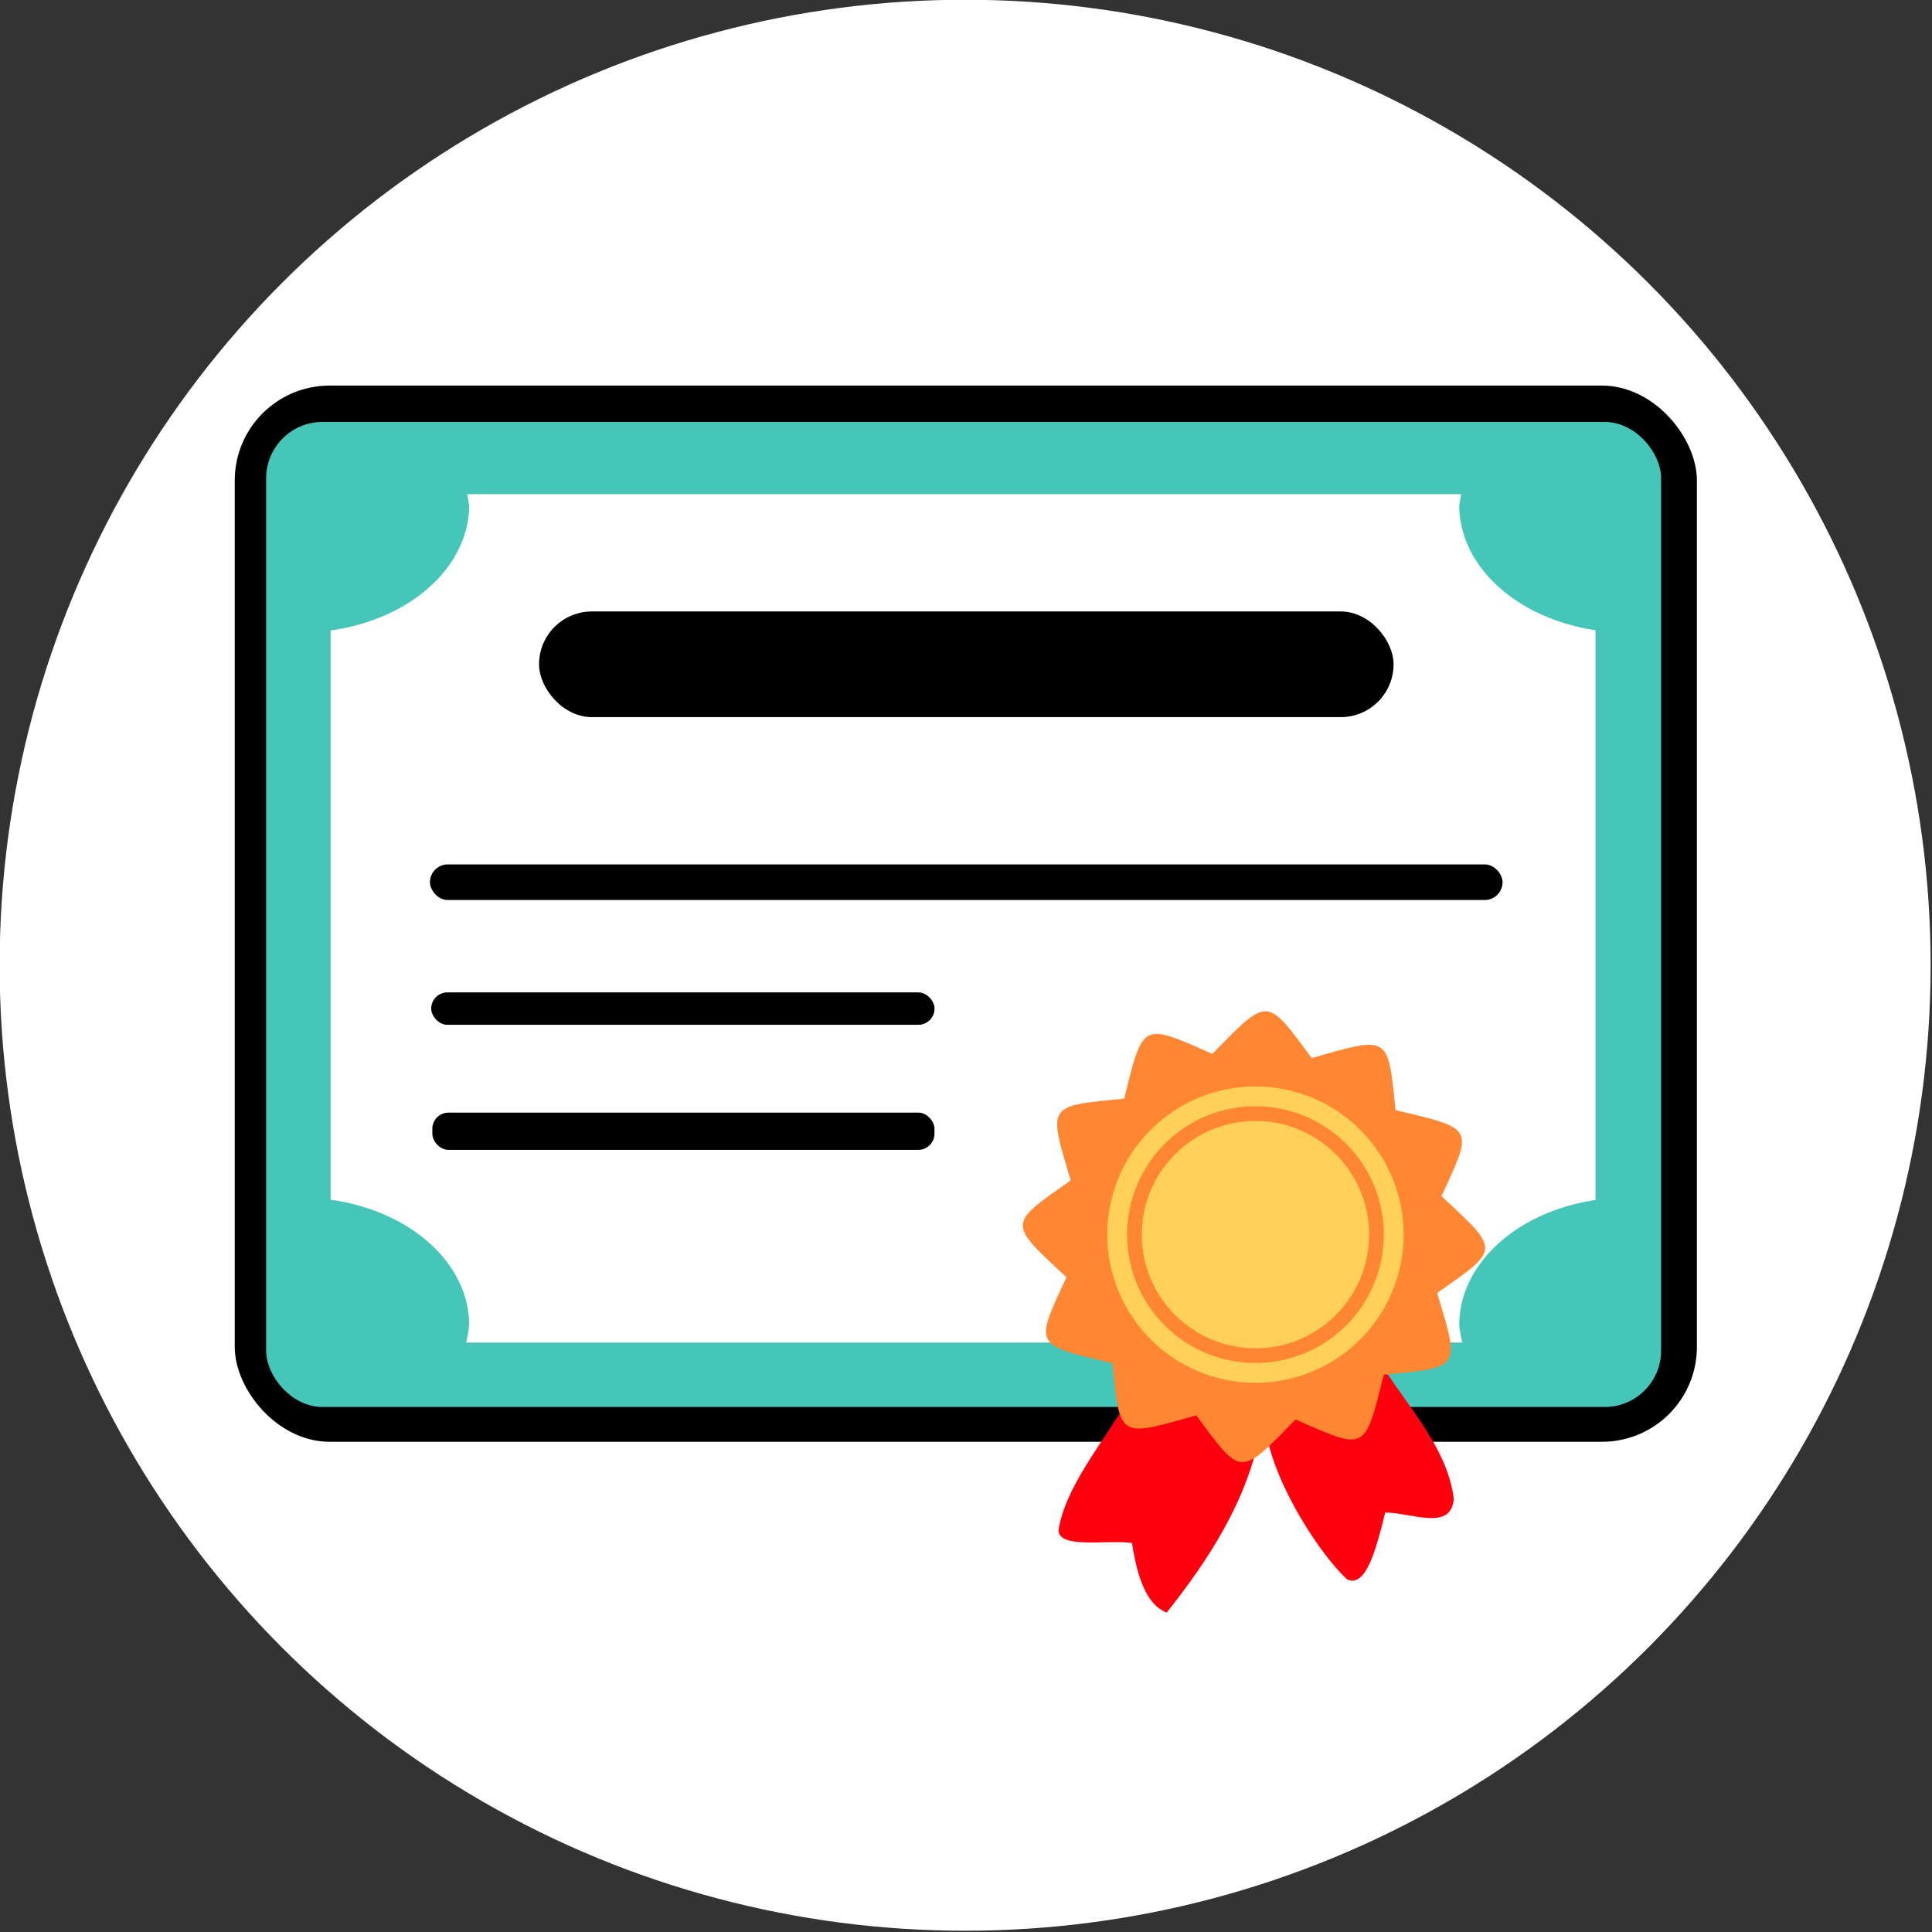 <?xml version="1.0" encoding="UTF-8" standalone="no"?>
<!-- Created with Inkscape (http://www.inkscape.org/) -->

<svg
   width="70"
   height="70"
   viewBox="0 0 70 70"
   version="1.1"
   id="svg5"
   xml:space="preserve"
   inkscape:version="1.2.2 (b0a8486541, 2022-12-01)"
   sodipodi:docname="certificado.svg"
   xmlns:inkscape="http://www.inkscape.org/namespaces/inkscape"
   xmlns:sodipodi="http://sodipodi.sourceforge.net/DTD/sodipodi-0.dtd"
   xmlns="http://www.w3.org/2000/svg"
   xmlns:svg="http://www.w3.org/2000/svg"><rect x="0" y="0" width="70" height="70" fill="#333333" stroke="none"/><sodipodi:namedview
     id="namedview7"
     pagecolor="#ffffff"
     bordercolor="#000000"
     borderopacity="0.25"
     inkscape:showpageshadow="2"
     inkscape:pageopacity="0.0"
     inkscape:pagecheckerboard="0"
     inkscape:deskcolor="#d1d1d1"
     inkscape:document-units="px"
     showgrid="false"
     inkscape:zoom="10.857143"
     inkscape:cx="34.999999"
     inkscape:cy="34.999999"
     inkscape:window-width="1920"
     inkscape:window-height="1011"
     inkscape:window-x="0"
     inkscape:window-y="32"
     inkscape:window-maximized="1"
     inkscape:current-layer="layer1" /><defs
     id="defs2" /><g
     inkscape:label="Camada 1"
     inkscape:groupmode="layer"
     id="layer1"
     transform="translate(-166.825,-114.86)"><g
       id="g8505"
       transform="matrix(0.151,0,0,0.151,141.621,97.507)"><circle
         style="fill:#ffffff;fill-opacity:1;stroke:none;stroke-width:0.6"
         id="path8489"
         cx="398.492"
         cy="346.527"
         r="231.667" /><g
         id="g8435"
         transform="matrix(1.265,0,0,1.265,-134.648,-37.773)"><rect
           style="fill:#000000;stroke-width:0.603"
           id="rect1271"
           width="277.342"
           height="200.343"
           x="282.916"
           y="193.844"
           ry="18.005" /><rect
           style="fill:#45c6b9;fill-opacity:1;stroke-width:0.569"
           id="rect1271-3"
           width="264.599"
           height="186.843"
           x="288.87"
           y="200.741"
           ry="10.689" /><path
           id="rect1347"
           style="fill:#ffffff;stroke:none;stroke-width:0.601"
           d="m 326.994,214.439 a 32.114,24.208 0 0 1 0.389,2.227 32.114,24.208 0 0 1 -26.289,23.629 v 107.975 a 32.114,24.208 0 0 1 26.289,23.629 32.114,24.208 0 0 1 -0.605,3.469 h 189.004 a 32.114,24.208 0 0 1 -0.605,-3.469 32.114,24.208 0 0 1 25.848,-23.586 V 240.252 a 32.114,24.208 0 0 1 -25.848,-23.586 32.114,24.208 0 0 1 0.389,-2.227 z" /><path
           style="fill:#ff000e;fill-opacity:1;stroke:none;stroke-width:0.6"
           d="m 478.554,392.528 c 1.875,10.358 10.369,23.123 15.32,27.739 3.51,1.678 5.441,-5.202 7.264,-12.669 4.999,0.034 12.598,3.635 12.996,-2.642 -1.264,-10.456 -10.284,-18.949 -15.503,-28.404 l -16.135,-7.311 z"
           id="path1804"
           sodipodi:nodetypes="ccccccc" /><path
           style="fill:#ff000e;fill-opacity:1;stroke:none;stroke-width:0.6"
           d="m 452.653,385.888 c -5.114,8.437 -12.317,17.065 -13.487,25.142 0.235,3.493 9.066,1.699 13.936,2.342 1.014,6.54 2.769,11.74 6.585,13.214 8.086,-10.191 14.98,-20.921 17.626,-33.571 l -0.8,-19.302 z"
           id="path1802"
           sodipodi:nodetypes="ccccccc" /><path
           id="path1687"
           style="fill:#ff8633;fill-opacity:1;stroke-width:0.472"
           d="m 484.133,389.959 c -10.669,10.909 -10.236,10.881 -18.839,-0.799 -14.834,4.246 -14.445,4.433 -15.906,-9.876 -15.024,-3.554 -14.783,-3.203 -8.71,-16.307 -11.189,-10.402 -11.16,-9.98 0.819,-18.368 -4.355,-14.463 -4.547,-14.084 10.129,-15.508 3.645,-14.649 3.285,-14.414 16.725,-8.492 10.669,-10.909 10.236,-10.881 18.839,0.799 14.834,-4.246 14.445,-4.433 15.906,9.876 15.024,3.554 14.783,3.203 8.71,16.307 11.189,10.402 11.16,9.98 -0.819,18.368 4.355,14.463 4.547,14.084 -10.129,15.508 -3.645,14.649 -3.285,14.414 -16.725,8.492 z"
           sodipodi:nodetypes="ccccccccccccc" /><path
           id="path1578"
           style="fill:#ffd058;fill-opacity:1;stroke-width:0.614"
           d="m 476.525,326.787 a 28.102,28.102 0 0 0 -28.104,28.102 28.102,28.102 0 0 0 28.104,28.104 28.102,28.102 0 0 0 28.102,-28.104 28.102,28.102 0 0 0 -28.102,-28.102 z m 0,3.754 a 24.348,24.348 0 0 1 24.348,24.348 24.348,24.348 0 0 1 -24.348,24.35 24.348,24.348 0 0 1 -24.348,-24.35 24.348,24.348 0 0 1 24.348,-24.348 z" /><rect
           style="fill:#000000;stroke:none;stroke-width:0.6"
           id="rect1462"
           width="162.087"
           height="20.043"
           x="340.635"
           y="236.689"
           ry="10.022" /><rect
           style="fill:#000000;stroke:none;stroke-width:0.6"
           id="rect1516"
           width="203.452"
           height="6.757"
           x="319.942"
           y="284.665"
           ry="3.378" /><rect
           style="fill:#000000;stroke:none;stroke-width:0.6"
           id="rect1518"
           width="95.476"
           height="6.143"
           x="320.178"
           y="308.945"
           ry="3.072" /><rect
           style="fill:#000000;stroke:none;stroke-width:0.6"
           id="rect1520"
           width="95.245"
           height="7.068"
           x="320.394"
           y="331.748"
           ry="3.072" /><circle
           style="fill:#ffd058;fill-opacity:1;stroke:none;stroke-width:0.617"
           id="path1522"
           cx="476.524"
           cy="354.89"
           r="21.557" /></g></g></g></svg>
